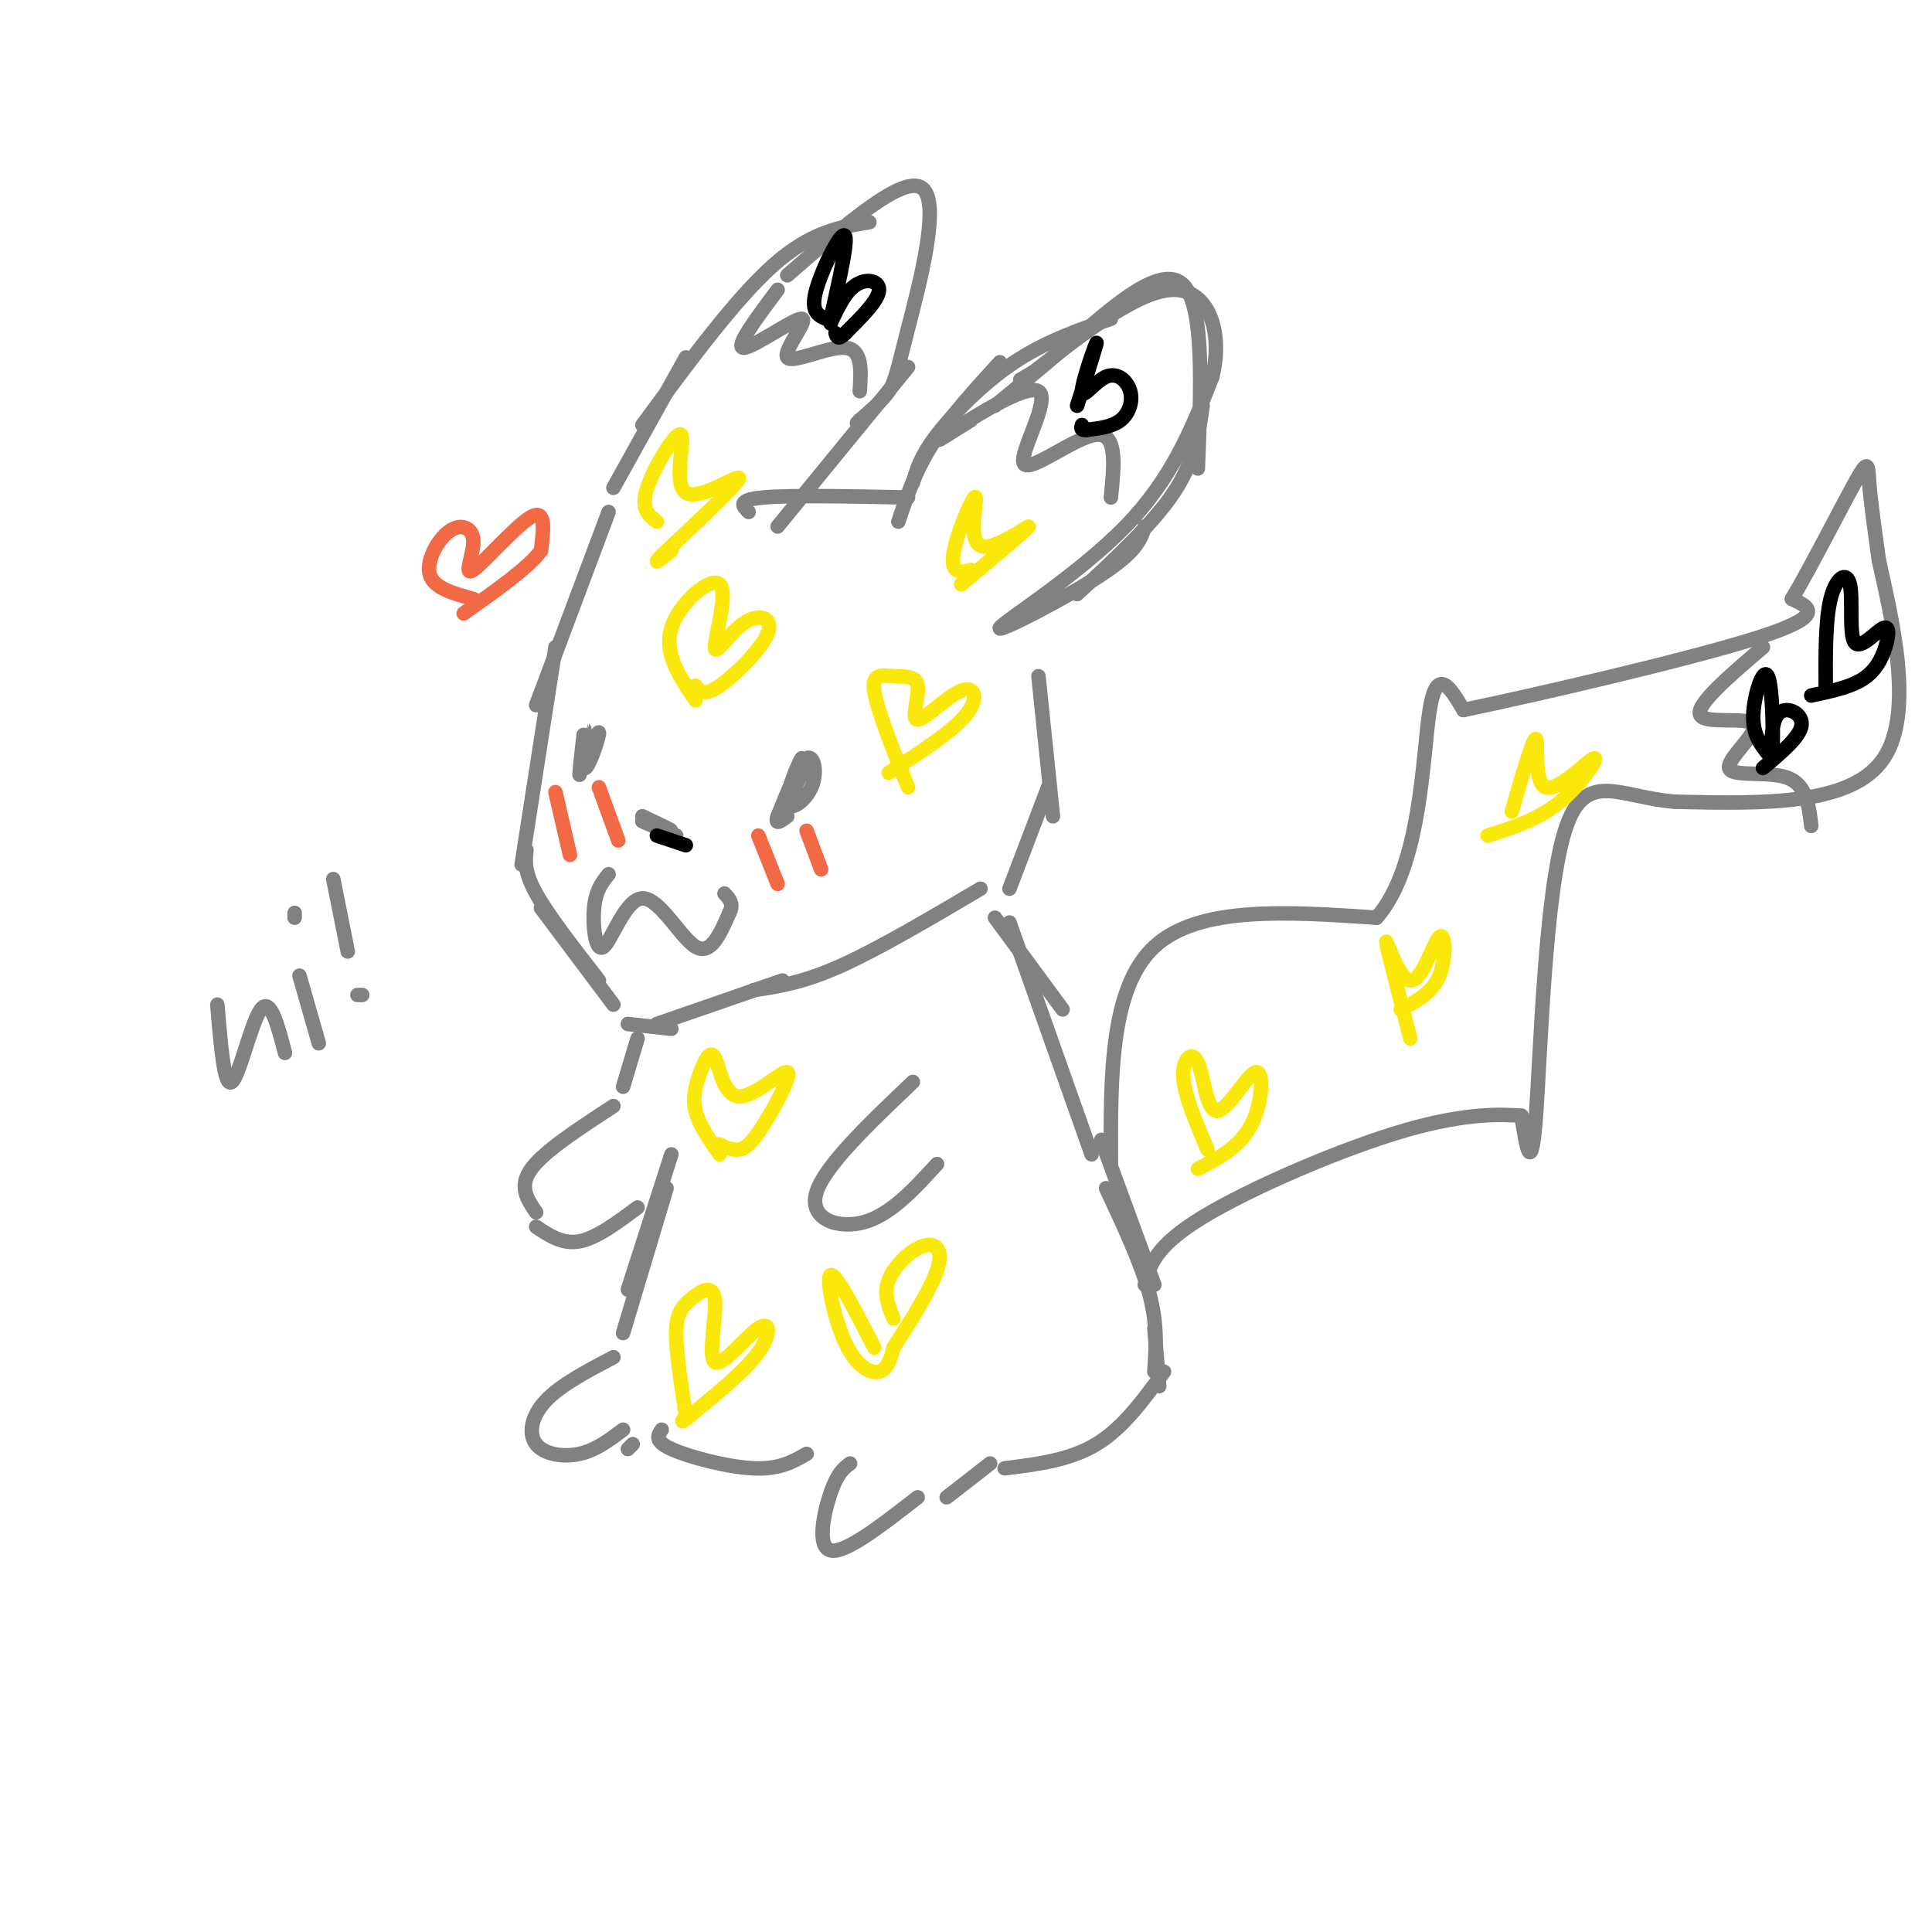 <svg viewBox='0 0 400 400' version='1.1' xmlns='http://www.w3.org/2000/svg' xmlns:xlink='http://www.w3.org/1999/xlink'><g fill='none' stroke='rgb(128,130,130)' stroke-width='3' stroke-linecap='round' stroke-linejoin='round'><path d='M186,108c1.750,-5.250 3.500,-10.500 7,-16c3.500,-5.500 8.750,-11.250 14,-17'/><path d='M189,100c0.778,-2.756 1.556,-5.511 5,-10c3.444,-4.489 9.556,-10.711 16,-15c6.444,-4.289 13.222,-6.644 20,-9'/><path d='M206,84c5.333,-4.378 10.667,-8.756 18,-15c7.333,-6.244 16.667,-14.356 21,-10c4.333,4.356 3.667,21.178 3,38'/><path d='M249,84c-0.833,5.750 -1.667,11.500 -6,18c-4.333,6.500 -12.167,13.750 -20,21'/><path d='M237,109c-0.762,2.542 -1.524,5.083 -9,10c-7.476,4.917 -21.667,12.208 -21,11c0.667,-1.208 16.190,-10.917 26,-21c9.810,-10.083 13.905,-20.542 18,-31'/><path d='M251,78c2.311,-9.578 -0.911,-18.022 -8,-18c-7.089,0.022 -18.044,8.511 -29,17'/><path d='M214,77c-4.833,2.833 -2.417,1.417 0,0'/><path d='M188,103c-12.250,-0.250 -24.500,-0.500 -30,0c-5.500,0.500 -4.250,1.750 -3,3'/><path d='M127,101c0.000,0.000 15.000,-27.000 15,-27'/><path d='M133,88c9.583,-13.000 19.167,-26.000 27,-33c7.833,-7.000 13.917,-8.000 20,-9'/><path d='M163,57c12.089,-10.536 24.179,-21.071 28,-18c3.821,3.071 -0.625,19.750 -3,29c-2.375,9.250 -2.679,11.071 -4,13c-1.321,1.929 -3.661,3.964 -6,6'/><path d='M178,87c-1.000,1.000 -0.500,0.500 0,0'/><path d='M188,76c0.000,0.000 -27.000,33.000 -27,33'/><path d='M161,60c-4.499,6.024 -8.998,12.048 -7,12c1.998,-0.048 10.494,-6.167 12,-6c1.506,0.167 -3.979,6.622 -3,8c0.979,1.378 8.423,-2.321 12,-2c3.577,0.321 3.289,4.660 3,9'/><path d='M201,87c-4.470,2.810 -8.941,5.620 -5,3c3.941,-2.620 16.293,-10.671 19,-9c2.707,1.671 -4.233,13.065 -3,15c1.233,1.935 10.638,-5.590 15,-6c4.362,-0.410 3.681,6.295 3,13'/><path d='M126,106c0.000,0.000 -15.000,40.000 -15,40'/><path d='M115,134c0.000,0.000 -7.000,45.000 -7,45'/><path d='M109,176c-0.250,2.250 -0.500,4.500 2,9c2.500,4.500 7.750,11.250 13,18'/><path d='M112,188c0.000,0.000 15.000,20.000 15,20'/><path d='M136,212c0.000,0.000 26.000,-9.000 26,-9'/><path d='M156,205c5.083,-0.750 10.167,-1.500 18,-5c7.833,-3.500 18.417,-9.750 29,-16'/><path d='M209,184c0.000,0.000 8.000,-21.000 8,-21'/><path d='M218,169c0.000,0.000 -3.000,-29.000 -3,-29'/><path d='M166,160c-1.739,3.835 -3.478,7.669 -3,6c0.478,-1.669 3.172,-8.842 3,-9c-0.172,-0.158 -3.211,6.700 -3,9c0.211,2.300 3.672,0.042 5,-3c1.328,-3.042 0.522,-6.869 -1,-6c-1.522,0.869 -3.761,6.435 -6,12'/><path d='M161,169c-0.667,2.000 0.667,1.000 2,0'/><path d='M121,154c-0.565,3.861 -1.129,7.722 -1,6c0.129,-1.722 0.952,-9.029 1,-9c0.048,0.029 -0.679,7.392 0,8c0.679,0.608 2.766,-5.541 3,-7c0.234,-1.459 -1.383,1.770 -3,5'/><path d='M121,157c-0.500,0.833 -0.250,0.417 0,0'/><path d='M133,169c3.000,1.417 6.000,2.833 6,3c0.000,0.167 -3.000,-0.917 -6,-2'/><path d='M133,170c0.167,0.167 3.583,1.583 7,3'/><path d='M126,181c-1.329,1.659 -2.657,3.317 -3,7c-0.343,3.683 0.300,9.389 2,8c1.700,-1.389 4.458,-9.874 8,-10c3.542,-0.126 7.869,8.107 11,10c3.131,1.893 5.065,-2.553 7,-7'/><path d='M151,189c1.000,-1.833 0.000,-2.917 -1,-4'/><path d='M206,190c0.000,0.000 14.000,19.000 14,19'/><path d='M209,191c0.000,0.000 17.000,48.000 17,48'/><path d='M189,224c-9.222,8.778 -18.444,17.556 -20,23c-1.556,5.444 4.556,7.556 10,6c5.444,-1.556 10.222,-6.778 15,-12'/><path d='M130,212c0.000,0.000 9.000,1.000 9,1'/><path d='M132,215c0.000,0.000 -3.000,10.000 -3,10'/><path d='M127,229c-7.167,4.667 -14.333,9.333 -17,13c-2.667,3.667 -0.833,6.333 1,9'/><path d='M111,254c2.750,1.833 5.500,3.667 9,3c3.500,-0.667 7.750,-3.833 12,-7'/><path d='M139,239c0.000,0.000 -9.000,28.000 -9,28'/><path d='M138,246c0.000,0.000 -9.000,30.000 -9,30'/><path d='M127,281c-5.476,2.875 -10.952,5.750 -14,9c-3.048,3.250 -3.667,6.875 -2,9c1.667,2.125 5.619,2.750 9,2c3.381,-0.750 6.190,-2.875 9,-5'/><path d='M130,300c0.000,0.000 1.000,-1.000 1,-1'/><path d='M137,296c-0.800,1.178 -1.600,2.356 2,4c3.600,1.644 11.600,3.756 17,4c5.400,0.244 8.200,-1.378 11,-3'/><path d='M176,303c-1.289,0.956 -2.578,1.911 -4,6c-1.422,4.089 -2.978,11.311 0,12c2.978,0.689 10.489,-5.156 18,-11'/><path d='M196,310c0.000,0.000 9.000,-7.000 9,-7'/><path d='M208,304c6.750,-0.833 13.500,-1.667 19,-5c5.500,-3.333 9.750,-9.167 14,-15'/><path d='M228,236c0.000,0.000 11.000,30.000 11,30'/><path d='M229,246c3.667,7.833 7.333,15.667 9,22c1.667,6.333 1.333,11.167 1,16'/><path d='M239,275c0.000,0.000 1.000,12.000 1,12'/><path d='M230,241c-0.083,-18.250 -0.167,-36.500 9,-45c9.167,-8.500 27.583,-7.250 46,-6'/><path d='M285,190c9.289,-10.489 9.511,-33.711 11,-43c1.489,-9.289 4.244,-4.644 7,0'/><path d='M303,147c14.333,-2.978 46.667,-10.422 61,-15c14.333,-4.578 10.667,-6.289 7,-8'/><path d='M371,124c3.869,-6.476 10.042,-18.667 13,-24c2.958,-5.333 2.702,-3.810 3,0c0.298,3.810 1.149,9.905 2,16'/><path d='M389,116c2.444,11.200 7.556,31.200 1,41c-6.556,9.800 -24.778,9.400 -43,9'/><path d='M347,166c-11.536,-0.762 -18.875,-7.167 -23,6c-4.125,13.167 -5.036,45.905 -6,59c-0.964,13.095 -1.982,6.548 -3,0'/><path d='M315,231c-3.536,-0.226 -10.875,-0.792 -24,3c-13.125,3.792 -32.036,11.940 -42,18c-9.964,6.060 -10.982,10.030 -12,14'/><path d='M365,134c-6.979,5.963 -13.959,11.927 -13,14c0.959,2.073 9.855,0.257 11,2c1.145,1.743 -5.461,7.046 -5,9c0.461,1.954 7.989,0.558 12,2c4.011,1.442 4.506,5.721 5,10'/></g>
<g fill='none' stroke='rgb(242,105,70)' stroke-width='3' stroke-linecap='round' stroke-linejoin='round'><path d='M157,173c0.000,0.000 4.000,10.000 4,10'/><path d='M167,172c0.000,0.000 3.000,8.000 3,8'/><path d='M115,164c0.000,0.000 3.000,13.000 3,13'/><path d='M124,163c0.000,0.000 4.000,11.000 4,11'/><path d='M98,124c-4.080,-1.109 -8.161,-2.217 -9,-5c-0.839,-2.783 1.562,-7.240 4,-9c2.438,-1.760 4.911,-0.822 5,2c0.089,2.822 -2.207,7.529 0,6c2.207,-1.529 8.916,-9.294 12,-11c3.084,-1.706 2.542,2.647 2,7'/><path d='M112,114c-2.333,3.333 -9.167,8.167 -16,13'/></g>
<g fill='none' stroke='rgb(250,232,11)' stroke-width='3' stroke-linecap='round' stroke-linejoin='round'><path d='M181,279c-3.952,-7.714 -7.905,-15.429 -9,-15c-1.095,0.429 0.667,9.000 3,14c2.333,5.000 5.238,6.429 7,6c1.762,-0.429 2.381,-2.714 3,-5'/><path d='M185,279c2.569,-4.008 7.493,-11.528 9,-16c1.507,-4.472 -0.402,-5.896 -3,-5c-2.598,0.896 -5.885,4.113 -7,7c-1.115,2.887 -0.057,5.443 1,8'/><path d='M149,239c-2.152,-3.070 -4.304,-6.141 -5,-9c-0.696,-2.859 0.064,-5.507 1,-8c0.936,-2.493 2.046,-4.832 3,-3c0.954,1.832 1.750,7.833 5,8c3.250,0.167 8.954,-5.502 10,-5c1.046,0.502 -2.564,7.174 -5,11c-2.436,3.826 -3.696,4.808 -5,5c-1.304,0.192 -2.652,-0.404 -4,-1'/><path d='M149,237c-0.667,-0.167 -0.333,-0.083 0,0'/><path d='M144,145c-3.309,-4.887 -6.618,-9.775 -5,-15c1.618,-5.225 8.162,-10.789 10,-9c1.838,1.789 -1.030,10.930 -1,13c0.030,2.070 2.956,-2.930 6,-5c3.044,-2.070 6.204,-1.211 5,2c-1.204,3.211 -6.773,8.775 -10,11c-3.227,2.225 -4.114,1.113 -5,0'/><path d='M144,142c-1.000,0.167 -1.000,0.583 -1,1'/><path d='M188,163c-3.243,-8.124 -6.485,-16.248 -7,-20c-0.515,-3.752 1.698,-3.132 4,-3c2.302,0.132 4.691,-0.224 5,2c0.309,2.224 -1.464,7.029 0,7c1.464,-0.029 6.163,-4.892 9,-6c2.837,-1.108 3.810,1.541 1,5c-2.810,3.459 -9.405,7.730 -16,12'/><path d='M136,108c-1.721,-1.300 -3.442,-2.600 -2,-7c1.442,-4.400 6.046,-11.901 7,-11c0.954,0.901 -1.743,10.204 1,12c2.743,1.796 10.927,-3.915 11,-3c0.073,0.915 -7.963,8.458 -16,16'/><path d='M137,115c-2.333,2.500 -0.167,0.750 2,-1'/><path d='M201,118c-1.127,0.312 -2.255,0.623 -3,0c-0.745,-0.623 -1.109,-2.181 0,-6c1.109,-3.819 3.689,-9.900 4,-9c0.311,0.900 -1.647,8.781 1,10c2.647,1.219 9.899,-4.223 10,-4c0.101,0.223 -6.950,6.112 -14,12'/><path d='M250,238c-2.394,-5.612 -4.788,-11.224 -5,-15c-0.212,-3.776 1.758,-5.716 3,-3c1.242,2.716 1.756,10.089 4,10c2.244,-0.089 6.220,-7.639 8,-8c1.780,-0.361 1.366,6.468 -1,11c-2.366,4.532 -6.683,6.766 -11,9'/><path d='M292,215c-2.510,-9.684 -5.021,-19.368 -5,-20c0.021,-0.632 2.573,7.789 5,8c2.427,0.211 4.730,-7.789 6,-9c1.270,-1.211 1.506,4.368 0,8c-1.506,3.632 -4.753,5.316 -8,7'/><path d='M313,168c2.222,-7.715 4.443,-15.429 5,-15c0.557,0.429 -0.552,9.002 2,10c2.552,0.998 8.764,-5.577 10,-6c1.236,-0.423 -2.504,5.308 -7,9c-4.496,3.692 -9.748,5.346 -15,7'/><path d='M142,293c-1.015,-6.515 -2.031,-13.029 -2,-17c0.031,-3.971 1.107,-5.398 3,-7c1.893,-1.602 4.601,-3.380 5,0c0.399,3.380 -1.512,11.916 0,13c1.512,1.084 6.445,-5.285 9,-7c2.555,-1.715 2.730,1.224 0,5c-2.730,3.776 -8.365,8.388 -14,13'/><path d='M143,293c-2.500,2.167 -1.750,1.083 -1,0'/></g>
<g fill='none' stroke='rgb(0,0,0)' stroke-width='3' stroke-linecap='round' stroke-linejoin='round'><path d='M366,156c-1.571,-2.001 -3.143,-4.003 -3,-8c0.143,-3.997 2.000,-9.991 3,-8c1.000,1.991 1.144,11.967 1,14c-0.144,2.033 -0.577,-3.876 1,-6c1.577,-2.124 5.165,-0.464 5,2c-0.165,2.464 -4.082,5.732 -8,9'/><path d='M378,143c-0.047,-7.294 -0.094,-14.589 1,-19c1.094,-4.411 3.329,-5.940 4,-3c0.671,2.940 -0.224,10.349 1,12c1.224,1.651 4.565,-2.454 6,-3c1.435,-0.546 0.963,2.468 0,5c-0.963,2.532 -2.418,4.580 -5,6c-2.582,1.420 -6.291,2.210 -10,3'/><path d='M172,67c0.000,0.000 0.000,-1.000 0,-1'/><path d='M171,66c-1.632,-0.729 -3.265,-1.459 -2,-6c1.265,-4.541 5.427,-12.894 6,-11c0.573,1.894 -2.444,14.033 -3,17c-0.556,2.967 1.350,-3.240 4,-6c2.650,-2.760 6.043,-2.074 6,0c-0.043,2.074 -3.521,5.537 -7,9'/><path d='M175,69c-1.500,1.500 -1.750,0.750 -2,0'/><path d='M223,84c2.140,-6.730 4.280,-13.461 4,-13c-0.280,0.461 -2.981,8.112 -3,10c-0.019,1.888 2.644,-1.989 5,-3c2.356,-1.011 4.403,0.843 5,3c0.597,2.157 -0.258,4.616 -2,6c-1.742,1.384 -4.371,1.692 -7,2'/><path d='M225,89c-1.333,0.167 -1.167,-0.417 -1,-1'/><path d='M136,173c0.000,0.000 6.000,2.000 6,2'/></g>
<g fill='none' stroke='rgb(128,130,130)' stroke-width='3' stroke-linecap='round' stroke-linejoin='round'><path d='M45,208c0.711,8.622 1.422,17.244 3,16c1.578,-1.244 4.022,-12.356 6,-15c1.978,-2.644 3.489,3.178 5,9'/><path d='M62,202c0.000,0.000 4.000,14.000 4,14'/><path d='M61,190c0.000,0.000 0.000,-1.000 0,-1'/><path d='M69,182c0.000,0.000 3.000,15.000 3,15'/><path d='M75,206c0.000,0.000 -1.000,0.000 -1,0'/></g>
</svg>